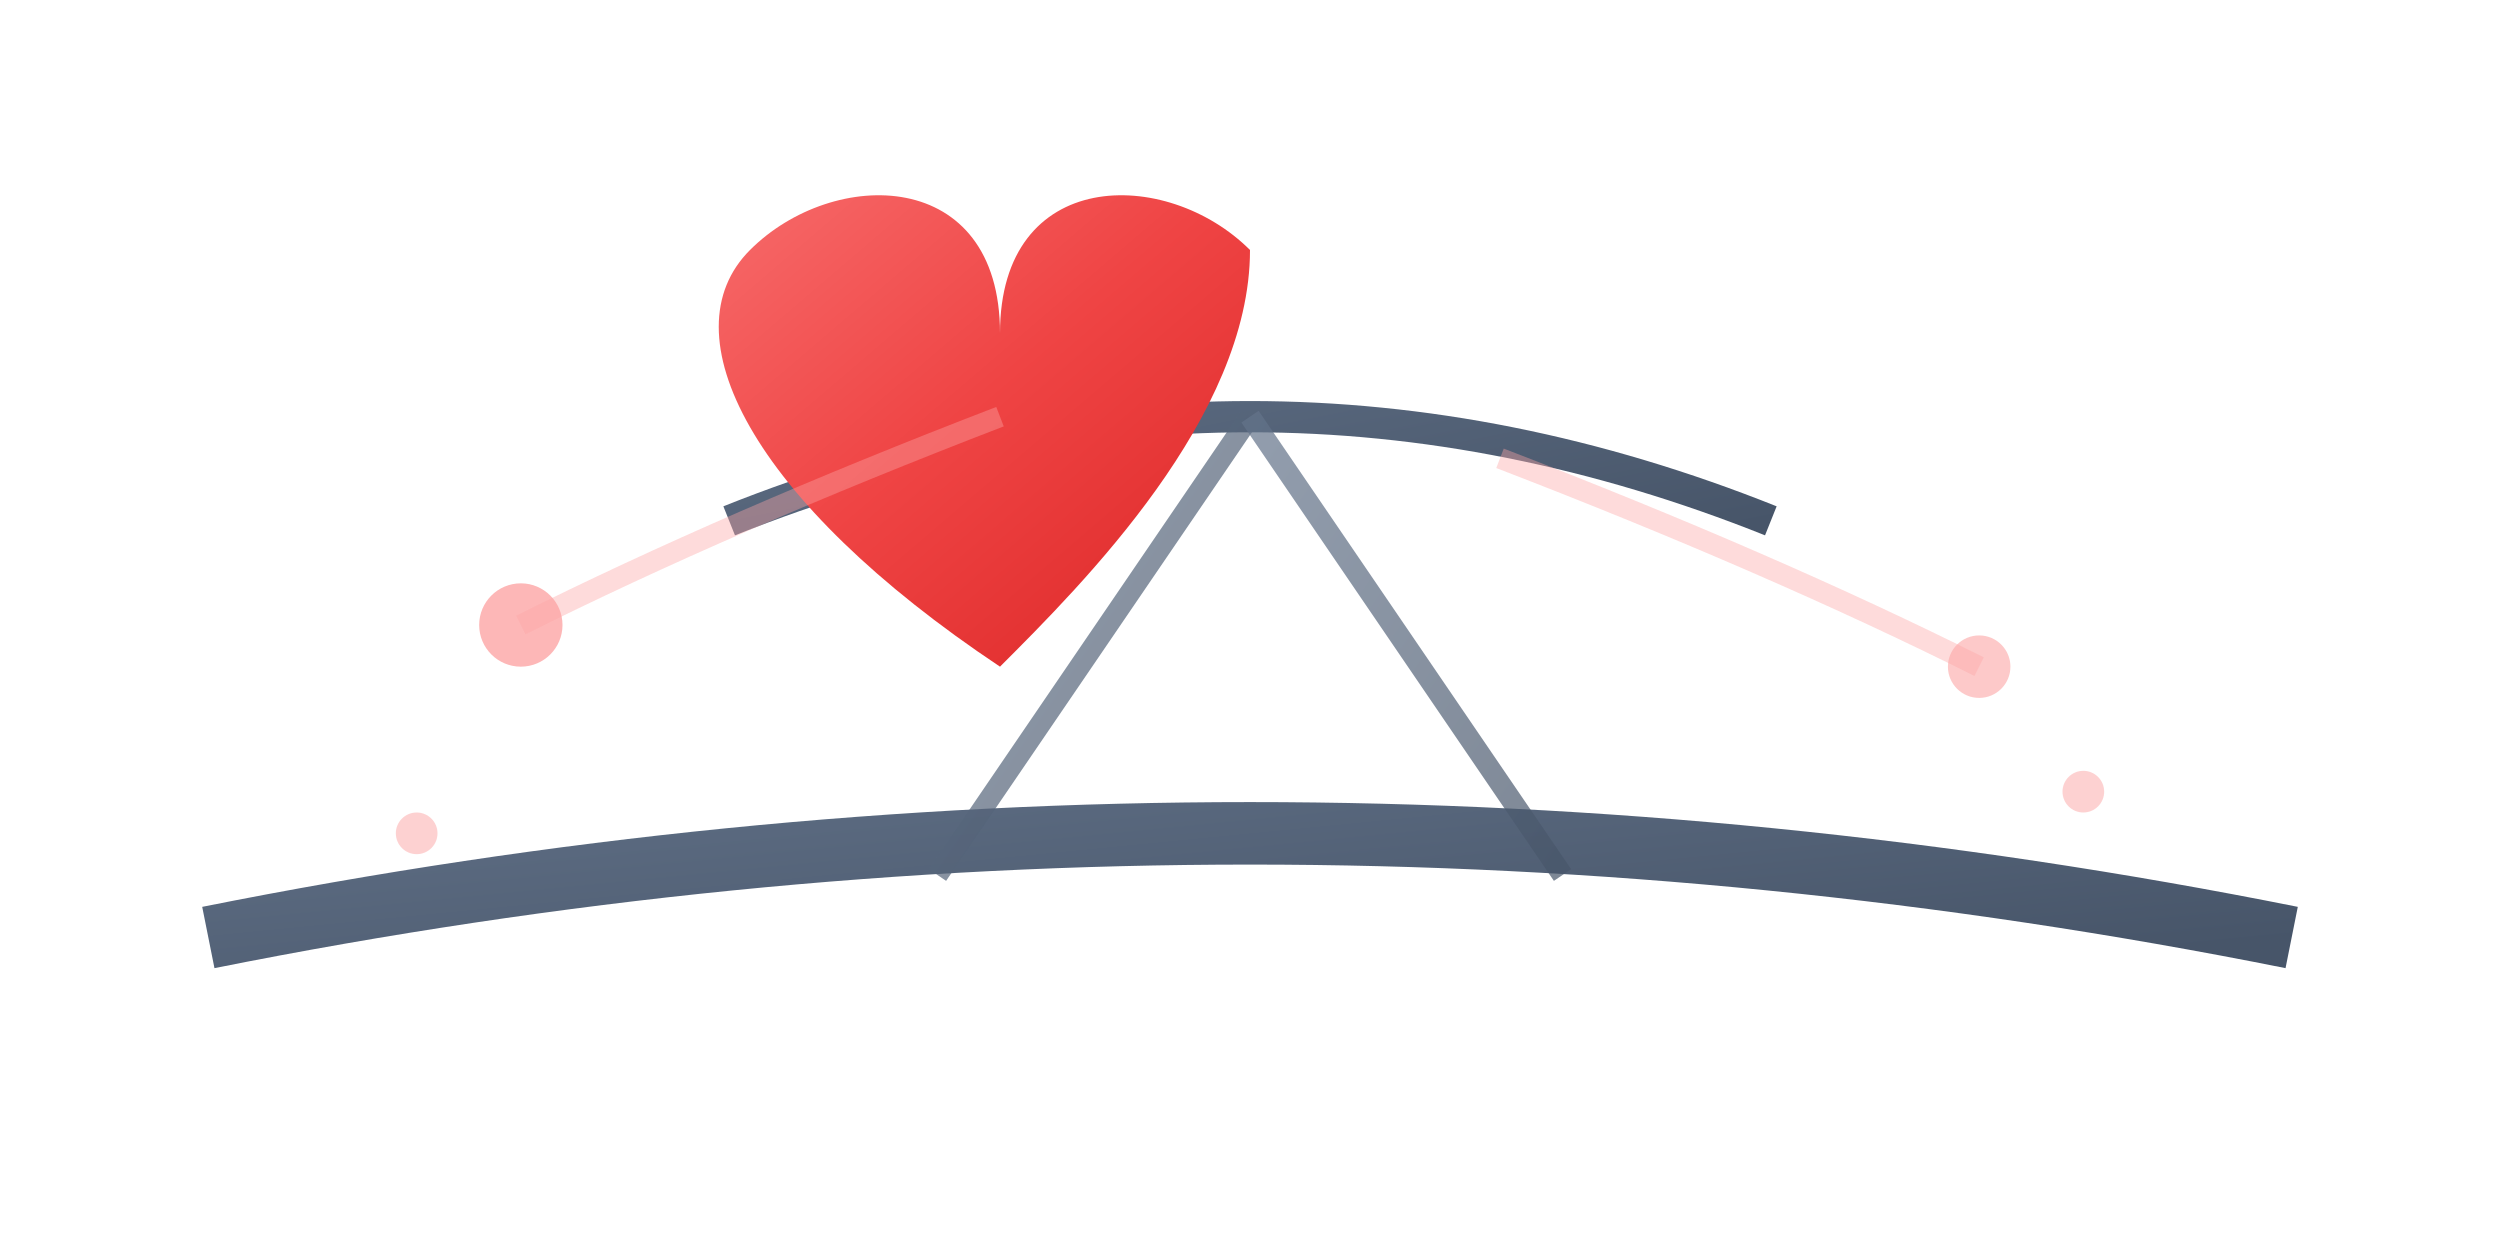 <svg width="120" height="60" viewBox="0 0 120 60" xmlns="http://www.w3.org/2000/svg">
  <defs>
    <linearGradient id="heartGradient" x1="0%" y1="0%" x2="100%" y2="100%">
      <stop offset="0%" style="stop-color:#f87171;stop-opacity:1" />
      <stop offset="50%" style="stop-color:#ef4444;stop-opacity:1" />
      <stop offset="100%" style="stop-color:#dc2626;stop-opacity:1" />
    </linearGradient>
    <linearGradient id="bridgeGradient" x1="0%" y1="0%" x2="100%" y2="100%">
      <stop offset="0%" style="stop-color:#64748b;stop-opacity:1" />
      <stop offset="100%" style="stop-color:#475569;stop-opacity:1" />
    </linearGradient>
  </defs>
  
  <!-- 桥梁底部 -->
  <path d="M10 45 Q60 35 110 45" stroke="url(#bridgeGradient)" stroke-width="3" fill="none"/>
  
  <!-- 桥梁支柱 -->
  <line x1="35" y1="45" x2="35" y2="25" stroke="url(#bridgeGradient)" stroke-width="2"/>
  <line x1="60" y1="45" x2="60" y2="20" stroke="url(#bridgeGradient)" stroke-width="2"/>
  <line x1="85" y1="45" x2="85" y2="25" stroke="url(#bridgeGradient)" stroke-width="2"/>
  
  <!-- 桥梁缆绳 -->
  <path d="M35 25 Q60 15 85 25" stroke="url(#bridgeGradient)" stroke-width="1.5" fill="none"/>
  <line x1="45" y1="42" x2="60" y2="20" stroke="url(#bridgeGradient)" stroke-width="1" opacity="0.7"/>
  <line x1="75" y1="42" x2="60" y2="20" stroke="url(#bridgeGradient)" stroke-width="1" opacity="0.7"/>
  
  <!-- 爱心 -->
  <path d="M60 12 C56 8, 48 8, 48 16 C48 8, 40 8, 36 12 C32 16, 36 24, 48 32 C52 28, 60 20, 60 12 Z" fill="url(#heartGradient)"/>
  
  <!-- 小爱心装饰 -->
  <circle cx="25" cy="30" r="2" fill="#fca5a5" opacity="0.8"/>
  <circle cx="95" cy="32" r="1.5" fill="#fca5a5" opacity="0.6"/>
  <circle cx="20" cy="40" r="1" fill="#fca5a5" opacity="0.5"/>
  <circle cx="100" cy="38" r="1" fill="#fca5a5" opacity="0.5"/>
  
  <!-- 连接线条 -->
  <path d="M25 30 Q35 25 48 20" stroke="#fca5a5" stroke-width="1" fill="none" opacity="0.4"/>
  <path d="M95 32 Q85 27 72 22" stroke="#fca5a5" stroke-width="1" fill="none" opacity="0.4"/>
</svg>